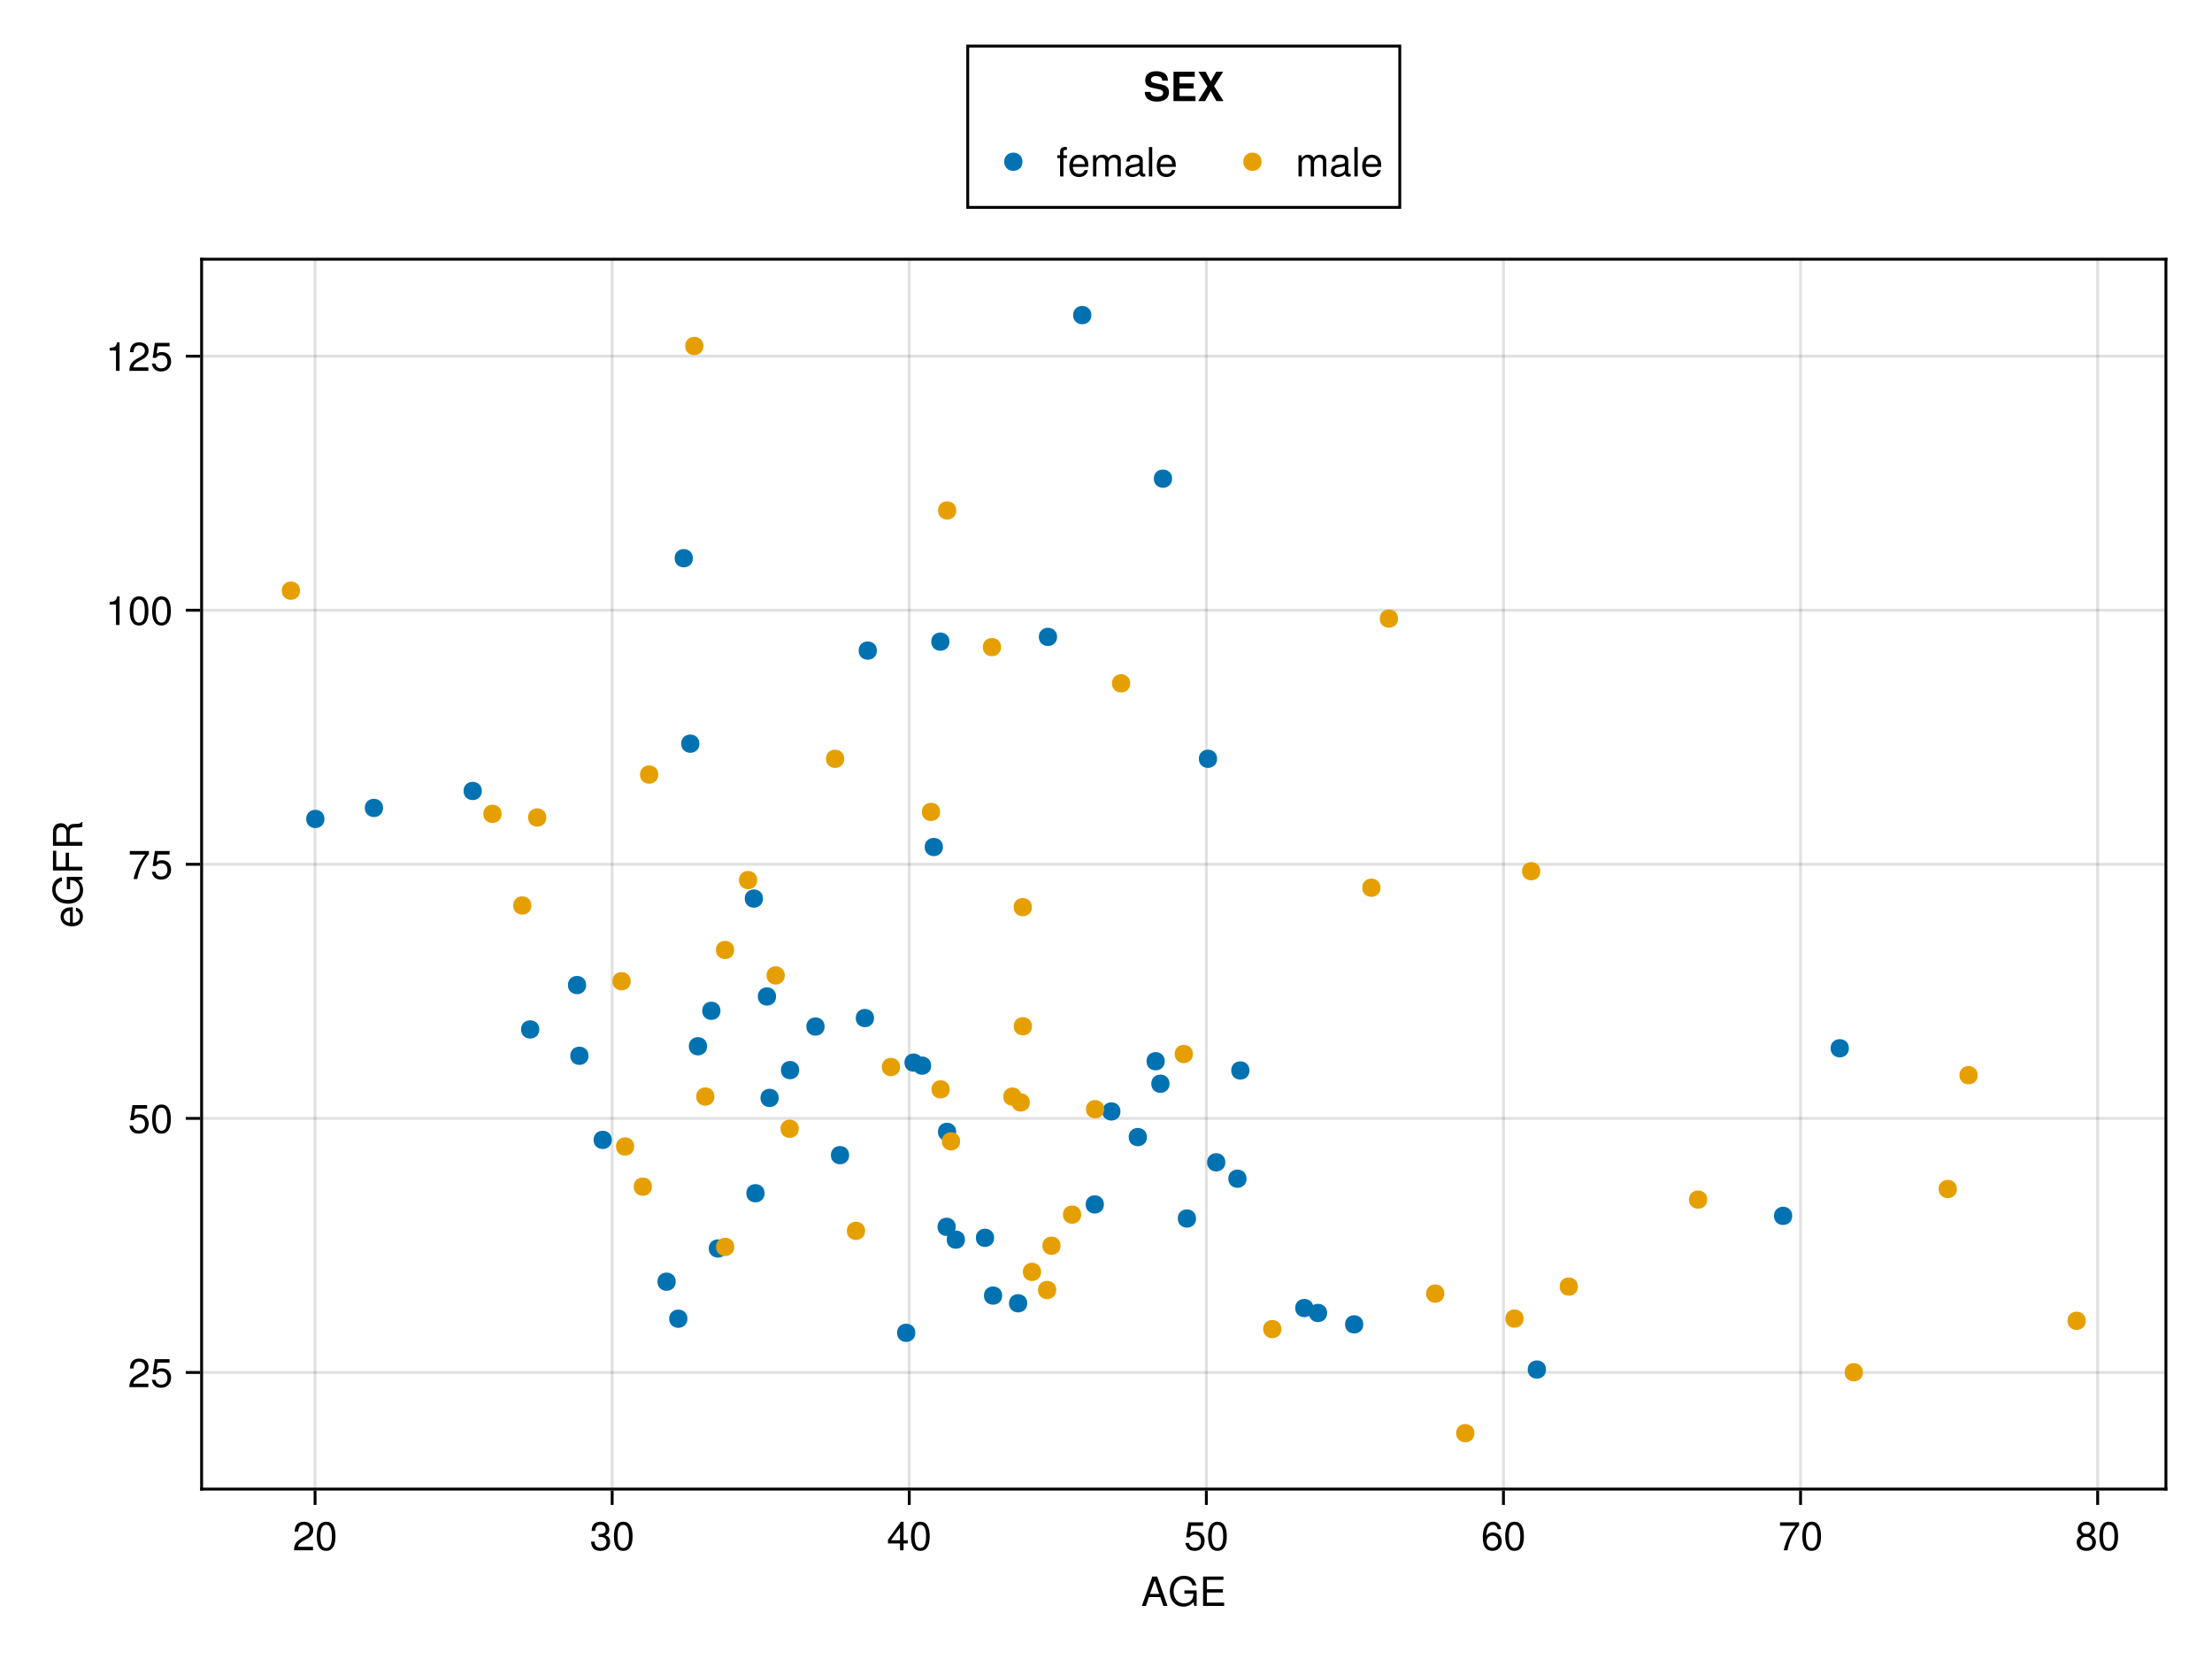 <?xml version="1.0" encoding="UTF-8"?>
<svg xmlns="http://www.w3.org/2000/svg" xmlns:xlink="http://www.w3.org/1999/xlink" width="768" height="576" viewBox="0 0 768 576">
<defs>
<g>
<g id="glyph-0-0-39a4f8a4">
<path d="M 9.141 0 C 9.141 0 7.688 0 7.688 0 C 7.688 0 6.641 -3.062 6.641 -3.062 C 6.641 -3.062 2.703 -3.062 2.703 -3.062 C 2.703 -3.062 1.625 0 1.625 0 C 1.625 0 0.234 0 0.234 0 C 0.234 0 3.875 -10.203 3.875 -10.203 C 3.875 -10.203 5.562 -10.203 5.562 -10.203 C 5.562 -10.203 9.141 0 9.141 0 Z M 6.266 -4.156 C 6.266 -4.156 4.703 -8.812 4.703 -8.812 C 4.703 -8.812 3.031 -4.156 3.031 -4.156 C 3.031 -4.156 6.266 -4.156 6.266 -4.156 Z M 6.266 -4.156 "/>
</g>
<g id="glyph-0-1-39a4f8a4">
<path d="M 7.281 -2.375 C 7.281 -2.375 5.812 -2.375 5.812 -2.375 C 5.812 -2.375 5.812 0 5.812 0 C 5.812 0 4.578 0 4.578 0 C 4.578 0 4.578 -2.375 4.578 -2.375 C 4.578 -2.375 0.391 -2.375 0.391 -2.375 C 0.391 -2.375 0.391 -3.688 0.391 -3.688 C 0.391 -3.688 4.906 -9.922 4.906 -9.922 C 4.906 -9.922 5.812 -9.922 5.812 -9.922 C 5.812 -9.922 5.812 -3.484 5.812 -3.484 C 5.812 -3.484 7.281 -3.484 7.281 -3.484 C 7.281 -3.484 7.281 -2.375 7.281 -2.375 Z M 4.578 -3.484 C 4.578 -3.484 4.578 -7.828 4.578 -7.828 C 4.578 -7.828 1.469 -3.484 1.469 -3.484 C 1.469 -3.484 4.578 -3.484 4.578 -3.484 Z M 4.578 -3.484 "/>
</g>
<g id="glyph-0-2-39a4f8a4">
<path d="M 7.094 -4.781 C 7.094 -1.516 5.953 0.203 3.844 0.203 C 1.719 0.203 0.609 -1.516 0.609 -4.859 C 0.609 -8.188 1.703 -9.922 3.844 -9.922 C 6 -9.922 7.094 -8.219 7.094 -4.781 Z M 5.844 -4.891 C 5.844 -7.547 5.188 -8.828 3.844 -8.828 C 2.516 -8.828 1.859 -7.562 1.859 -4.844 C 1.859 -2.125 2.516 -0.812 3.828 -0.812 C 5.188 -0.812 5.844 -2.078 5.844 -4.891 Z M 5.844 -4.891 "/>
</g>
<g id="glyph-0-3-39a4f8a4">
<path d="M 7.188 -3.328 C 7.188 -3.328 1.781 -3.328 1.781 -3.328 C 1.812 -1.656 2.719 -0.875 3.938 -0.875 C 4.875 -0.875 5.531 -1.266 5.859 -2.219 C 5.859 -2.219 7.031 -2.219 7.031 -2.219 C 6.734 -0.734 5.578 0.203 3.891 0.203 C 1.828 0.203 0.562 -1.219 0.562 -3.625 C 0.562 -6.031 1.875 -7.547 3.922 -7.547 C 5.297 -7.547 6.406 -6.812 6.891 -5.609 C 7.094 -5.062 7.188 -4.391 7.188 -3.328 Z M 5.938 -4.375 C 5.938 -5.516 5.047 -6.469 3.906 -6.469 C 2.734 -6.469 1.906 -5.594 1.812 -4.281 C 1.812 -4.281 5.922 -4.281 5.922 -4.281 C 5.938 -4.312 5.938 -4.375 5.938 -4.375 Z M 5.938 -4.375 "/>
</g>
<g id="glyph-0-4-39a4f8a4">
<path d="M 10.641 0 C 10.641 0 9.484 0 9.484 0 C 9.484 0 9.484 -5.047 9.484 -5.047 C 9.484 -5.984 8.984 -6.531 8.141 -6.531 C 7.188 -6.531 6.391 -5.672 6.391 -4.609 C 6.391 -4.609 6.391 0 6.391 0 C 6.391 0 5.234 0 5.234 0 C 5.234 0 5.234 -5.047 5.234 -5.047 C 5.234 -5.984 4.75 -6.531 3.875 -6.531 C 2.922 -6.531 2.156 -5.672 2.156 -4.609 C 2.156 -4.609 2.156 0 2.156 0 C 2.156 0 1 0 1 0 C 1 0 1 -7.344 1 -7.344 C 1 -7.344 2.062 -7.344 2.062 -7.344 C 2.062 -7.344 2.062 -6.297 2.062 -6.297 C 2.688 -7.188 3.328 -7.547 4.312 -7.547 C 5.266 -7.547 5.859 -7.203 6.281 -6.422 C 6.969 -7.25 7.562 -7.547 8.547 -7.547 C 9.906 -7.547 10.641 -6.812 10.641 -5.5 C 10.641 -5.5 10.641 0 10.641 0 Z M 10.641 0 "/>
</g>
<g id="glyph-0-5-39a4f8a4">
<path d="M 7.484 -0.031 C 7.109 0.062 6.938 0.094 6.688 0.094 C 6.125 0.094 5.609 -0.312 5.484 -0.875 C 4.844 -0.188 3.938 0.203 3 0.203 C 1.516 0.203 0.594 -0.578 0.594 -1.906 C 0.594 -2.797 1.016 -3.453 1.875 -3.812 C 2.328 -3.984 2.578 -4.047 4.234 -4.25 C 5.156 -4.375 5.453 -4.578 5.453 -5.062 C 5.453 -5.062 5.453 -5.375 5.453 -5.375 C 5.453 -6.078 4.859 -6.469 3.812 -6.469 C 2.719 -6.469 2.188 -6.062 2.094 -5.172 C 2.094 -5.172 0.906 -5.172 0.906 -5.172 C 0.984 -6.859 2.078 -7.547 3.844 -7.547 C 5.656 -7.547 6.609 -6.844 6.609 -5.547 C 6.609 -5.547 6.609 -1.453 6.609 -1.453 C 6.609 -1.094 6.828 -0.875 7.234 -0.875 C 7.312 -0.875 7.359 -0.875 7.484 -0.906 C 7.484 -0.906 7.484 -0.031 7.484 -0.031 Z M 5.453 -2.531 C 5.453 -2.531 5.453 -3.625 5.453 -3.625 C 5.047 -3.438 4.797 -3.391 3.562 -3.219 C 2.328 -3.031 1.812 -2.703 1.812 -1.938 C 1.812 -1.141 2.344 -0.812 3.25 -0.812 C 4.375 -0.812 5.453 -1.484 5.453 -2.531 Z M 5.453 -2.531 "/>
</g>
<g id="glyph-1-0-39a4f8a4">
<path d="M 9.922 0 C 9.922 0 9.094 0 9.094 0 C 9.094 0 8.781 -1.344 8.781 -1.344 C 7.781 -0.234 6.672 0.25 5.297 0.25 C 2.531 0.25 0.609 -1.859 0.609 -5 C 0.609 -8.047 2.391 -10.453 5.516 -10.453 C 7.859 -10.453 9.422 -9.188 9.781 -7.109 C 9.781 -7.109 8.453 -7.109 8.453 -7.109 C 8.172 -8.422 7.062 -9.312 5.5 -9.312 C 3.344 -9.312 1.922 -7.578 1.922 -5.062 C 1.922 -2.578 3.266 -0.891 5.578 -0.891 C 7.438 -0.891 8.781 -2.141 8.781 -3.969 C 8.781 -3.969 8.781 -4.234 8.781 -4.234 C 8.781 -4.234 5.672 -4.234 5.672 -4.234 C 5.672 -4.234 5.672 -5.391 5.672 -5.391 C 5.672 -5.391 9.922 -5.391 9.922 -5.391 C 9.922 -5.391 9.922 0 9.922 0 Z M 9.922 0 "/>
</g>
<g id="glyph-1-1-39a4f8a4">
<path d="M 7.188 -3.297 C 7.188 -1.188 5.781 0.203 3.781 0.203 C 2.016 0.203 0.891 -0.578 0.484 -2.547 C 0.484 -2.547 1.719 -2.547 1.719 -2.547 C 2.016 -1.422 2.672 -0.875 3.75 -0.875 C 5.094 -0.875 5.922 -1.688 5.922 -3.125 C 5.922 -4.594 5.078 -5.453 3.75 -5.453 C 2.984 -5.453 2.5 -5.203 1.938 -4.516 C 1.938 -4.516 0.797 -4.516 0.797 -4.516 C 0.797 -4.516 1.547 -9.719 1.547 -9.719 C 1.547 -9.719 6.656 -9.719 6.656 -9.719 C 6.656 -9.719 6.656 -8.5 6.656 -8.5 C 6.656 -8.5 2.531 -8.5 2.531 -8.5 C 2.531 -8.5 2.141 -5.938 2.141 -5.938 C 2.719 -6.359 3.281 -6.531 3.969 -6.531 C 5.875 -6.531 7.188 -5.25 7.188 -3.297 Z M 7.188 -3.297 "/>
</g>
<g id="glyph-1-2-39a4f8a4">
<path d="M 7.094 -4.781 C 7.094 -1.516 5.953 0.203 3.844 0.203 C 1.719 0.203 0.609 -1.516 0.609 -4.859 C 0.609 -8.188 1.703 -9.922 3.844 -9.922 C 6 -9.922 7.094 -8.219 7.094 -4.781 Z M 5.844 -4.891 C 5.844 -7.547 5.188 -8.828 3.844 -8.828 C 2.516 -8.828 1.859 -7.562 1.859 -4.844 C 1.859 -2.125 2.516 -0.812 3.828 -0.812 C 5.188 -0.812 5.844 -2.078 5.844 -4.891 Z M 5.844 -4.891 "/>
</g>
<g id="glyph-1-3-39a4f8a4">
<path d="M 2.109 0 C 2.109 0 0.953 0 0.953 0 C 0.953 0 0.953 -10.203 0.953 -10.203 C 0.953 -10.203 2.109 -10.203 2.109 -10.203 C 2.109 -10.203 2.109 0 2.109 0 Z M 2.109 0 "/>
</g>
<g id="glyph-1-4-39a4f8a4">
<path d="M 7.188 -3.328 C 7.188 -3.328 1.781 -3.328 1.781 -3.328 C 1.812 -1.656 2.719 -0.875 3.938 -0.875 C 4.875 -0.875 5.531 -1.266 5.859 -2.219 C 5.859 -2.219 7.031 -2.219 7.031 -2.219 C 6.734 -0.734 5.578 0.203 3.891 0.203 C 1.828 0.203 0.562 -1.219 0.562 -3.625 C 0.562 -6.031 1.875 -7.547 3.922 -7.547 C 5.297 -7.547 6.406 -6.812 6.891 -5.609 C 7.094 -5.062 7.188 -4.391 7.188 -3.328 Z M 5.938 -4.375 C 5.938 -5.516 5.047 -6.469 3.906 -6.469 C 2.734 -6.469 1.906 -5.594 1.812 -4.281 C 1.812 -4.281 5.922 -4.281 5.922 -4.281 C 5.938 -4.312 5.938 -4.375 5.938 -4.375 Z M 5.938 -4.375 "/>
</g>
<g id="glyph-2-0-39a4f8a4">
<path d="M 8.578 0 C 8.578 0 1.266 0 1.266 0 C 1.266 0 1.266 -10.203 1.266 -10.203 C 1.266 -10.203 8.328 -10.203 8.328 -10.203 C 8.328 -10.203 8.328 -9.062 8.328 -9.062 C 8.328 -9.062 2.562 -9.062 2.562 -9.062 C 2.562 -9.062 2.562 -5.797 2.562 -5.797 C 2.562 -5.797 8.125 -5.797 8.125 -5.797 C 8.125 -5.797 8.125 -4.641 8.125 -4.641 C 8.125 -4.641 2.562 -4.641 2.562 -4.641 C 2.562 -4.641 2.562 -1.141 2.562 -1.141 C 2.562 -1.141 8.578 -1.141 8.578 -1.141 C 8.578 -1.141 8.578 0 8.578 0 Z M 8.578 0 "/>
</g>
<g id="glyph-2-1-39a4f8a4">
<path d="M 3.609 -6.391 C 3.609 -6.391 2.391 -6.391 2.391 -6.391 C 2.391 -6.391 2.391 0 2.391 0 C 2.391 0 1.234 0 1.234 0 C 1.234 0 1.234 -6.391 1.234 -6.391 C 1.234 -6.391 0.25 -6.391 0.25 -6.391 C 0.25 -6.391 0.25 -7.344 0.25 -7.344 C 0.25 -7.344 1.234 -7.344 1.234 -7.344 C 1.234 -7.344 1.234 -8.578 1.234 -8.578 C 1.234 -9.625 1.875 -10.25 2.953 -10.25 C 3.188 -10.25 3.344 -10.234 3.609 -10.172 C 3.609 -10.172 3.609 -9.219 3.609 -9.219 C 3.344 -9.219 3.297 -9.219 3.203 -9.219 C 2.672 -9.219 2.391 -8.969 2.391 -8.484 C 2.391 -8.484 2.391 -7.344 2.391 -7.344 C 2.391 -7.344 3.609 -7.344 3.609 -7.344 C 3.609 -7.344 3.609 -6.391 3.609 -6.391 Z M 3.609 -6.391 "/>
</g>
<g id="glyph-2-2-39a4f8a4">
<path d="M 10.641 0 C 10.641 0 9.484 0 9.484 0 C 9.484 0 9.484 -5.047 9.484 -5.047 C 9.484 -5.984 8.984 -6.531 8.141 -6.531 C 7.188 -6.531 6.391 -5.672 6.391 -4.609 C 6.391 -4.609 6.391 0 6.391 0 C 6.391 0 5.234 0 5.234 0 C 5.234 0 5.234 -5.047 5.234 -5.047 C 5.234 -5.984 4.75 -6.531 3.875 -6.531 C 2.922 -6.531 2.156 -5.672 2.156 -4.609 C 2.156 -4.609 2.156 0 2.156 0 C 2.156 0 1 0 1 0 C 1 0 1 -7.344 1 -7.344 C 1 -7.344 2.062 -7.344 2.062 -7.344 C 2.062 -7.344 2.062 -6.297 2.062 -6.297 C 2.688 -7.188 3.328 -7.547 4.312 -7.547 C 5.266 -7.547 5.859 -7.203 6.281 -6.422 C 6.969 -7.25 7.562 -7.547 8.547 -7.547 C 9.906 -7.547 10.641 -6.812 10.641 -5.5 C 10.641 -5.5 10.641 0 10.641 0 Z M 10.641 0 "/>
</g>
<g id="glyph-2-3-39a4f8a4">
<path d="M 7.484 -0.031 C 7.109 0.062 6.938 0.094 6.688 0.094 C 6.125 0.094 5.609 -0.312 5.484 -0.875 C 4.844 -0.188 3.938 0.203 3 0.203 C 1.516 0.203 0.594 -0.578 0.594 -1.906 C 0.594 -2.797 1.016 -3.453 1.875 -3.812 C 2.328 -3.984 2.578 -4.047 4.234 -4.25 C 5.156 -4.375 5.453 -4.578 5.453 -5.062 C 5.453 -5.062 5.453 -5.375 5.453 -5.375 C 5.453 -6.078 4.859 -6.469 3.812 -6.469 C 2.719 -6.469 2.188 -6.062 2.094 -5.172 C 2.094 -5.172 0.906 -5.172 0.906 -5.172 C 0.984 -6.859 2.078 -7.547 3.844 -7.547 C 5.656 -7.547 6.609 -6.844 6.609 -5.547 C 6.609 -5.547 6.609 -1.453 6.609 -1.453 C 6.609 -1.094 6.828 -0.875 7.234 -0.875 C 7.312 -0.875 7.359 -0.875 7.484 -0.906 C 7.484 -0.906 7.484 -0.031 7.484 -0.031 Z M 5.453 -2.531 C 5.453 -2.531 5.453 -3.625 5.453 -3.625 C 5.047 -3.438 4.797 -3.391 3.562 -3.219 C 2.328 -3.031 1.812 -2.703 1.812 -1.938 C 1.812 -1.141 2.344 -0.812 3.25 -0.812 C 4.375 -0.812 5.453 -1.484 5.453 -2.531 Z M 5.453 -2.531 "/>
</g>
<g id="glyph-2-4-39a4f8a4">
<path d="M 2.109 0 C 2.109 0 0.953 0 0.953 0 C 0.953 0 0.953 -10.203 0.953 -10.203 C 0.953 -10.203 2.109 -10.203 2.109 -10.203 C 2.109 -10.203 2.109 0 2.109 0 Z M 2.109 0 "/>
</g>
<g id="glyph-3-0-39a4f8a4">
<path d="M 7.156 -7.016 C 7.156 -5.797 6.438 -4.766 5.047 -4.016 C 5.047 -4.016 3.656 -3.266 3.656 -3.266 C 2.438 -2.547 1.984 -2.031 1.859 -1.219 C 1.859 -1.219 7.078 -1.219 7.078 -1.219 C 7.078 -1.219 7.078 0 7.078 0 C 7.078 0 0.469 0 0.469 0 C 0.594 -2.188 1.188 -3.125 3.266 -4.297 C 3.266 -4.297 4.547 -5.031 4.547 -5.031 C 5.438 -5.531 5.891 -6.203 5.891 -6.984 C 5.891 -8.047 5.047 -8.844 3.938 -8.844 C 2.719 -8.844 2.031 -8.141 1.938 -6.484 C 1.938 -6.484 0.703 -6.484 0.703 -6.484 C 0.766 -8.891 1.953 -9.922 3.969 -9.922 C 5.859 -9.922 7.156 -8.688 7.156 -7.016 Z M 7.156 -7.016 "/>
</g>
<g id="glyph-3-1-39a4f8a4">
<path d="M 7.094 -4.781 C 7.094 -1.516 5.953 0.203 3.844 0.203 C 1.719 0.203 0.609 -1.516 0.609 -4.859 C 0.609 -8.188 1.703 -9.922 3.844 -9.922 C 6 -9.922 7.094 -8.219 7.094 -4.781 Z M 5.844 -4.891 C 5.844 -7.547 5.188 -8.828 3.844 -8.828 C 2.516 -8.828 1.859 -7.562 1.859 -4.844 C 1.859 -2.125 2.516 -0.812 3.828 -0.812 C 5.188 -0.812 5.844 -2.078 5.844 -4.891 Z M 5.844 -4.891 "/>
</g>
<g id="glyph-3-2-39a4f8a4">
<path d="M 7.078 -2.891 C 7.078 -1.016 5.766 0.203 3.719 0.203 C 1.688 0.203 0.609 -0.781 0.453 -3 C 0.453 -3 1.688 -3 1.688 -3 C 1.766 -1.547 2.422 -0.875 3.766 -0.875 C 5.047 -0.875 5.828 -1.625 5.828 -2.875 C 5.828 -3.969 5.125 -4.625 3.766 -4.625 C 3.766 -4.625 3.094 -4.625 3.094 -4.625 C 3.094 -4.625 3.094 -5.656 3.094 -5.656 C 5.062 -5.656 5.531 -6.094 5.531 -7.156 C 5.531 -8.203 4.875 -8.844 3.781 -8.844 C 2.516 -8.844 1.922 -8.188 1.891 -6.719 C 1.891 -6.719 0.656 -6.719 0.656 -6.719 C 0.703 -8.828 1.766 -9.922 3.766 -9.922 C 5.656 -9.922 6.797 -8.906 6.797 -7.203 C 6.797 -6.203 6.328 -5.562 5.406 -5.188 C 6.594 -4.781 7.078 -4.094 7.078 -2.891 Z M 7.078 -2.891 "/>
</g>
<g id="glyph-4-0-39a4f8a4">
<path d="M 7.188 -3.078 C 7.188 -1.141 5.828 0.203 3.938 0.203 C 1.672 0.203 0.609 -1.422 0.609 -4.516 C 0.609 -7.984 1.844 -9.922 4.156 -9.922 C 5.672 -9.922 6.734 -8.953 6.969 -7.344 C 6.969 -7.344 5.734 -7.344 5.734 -7.344 C 5.547 -8.281 4.938 -8.828 4.078 -8.828 C 2.656 -8.828 1.875 -7.484 1.859 -5.062 C 2.391 -5.797 3.156 -6.172 4.141 -6.172 C 5.922 -6.172 7.188 -4.922 7.188 -3.078 Z M 5.922 -2.984 C 5.922 -4.312 5.188 -5.078 3.984 -5.078 C 2.766 -5.078 1.938 -4.281 1.938 -3.047 C 1.938 -1.781 2.797 -0.875 3.953 -0.875 C 5.078 -0.875 5.922 -1.734 5.922 -2.984 Z M 5.922 -2.984 "/>
</g>
<g id="glyph-5-0-39a4f8a4">
<path d="M 7.281 -8.688 C 5.188 -6.203 3.797 -3.203 3.25 0 C 3.25 0 1.938 0 1.938 0 C 2.625 -3.109 4.031 -6 6 -8.5 C 6 -8.5 0.641 -8.5 0.641 -8.5 C 0.641 -8.5 0.641 -9.719 0.641 -9.719 C 0.641 -9.719 7.281 -9.719 7.281 -9.719 C 7.281 -9.719 7.281 -8.688 7.281 -8.688 Z M 7.281 -8.688 "/>
</g>
<g id="glyph-5-1-39a4f8a4">
<path d="M 7.188 -2.797 C 7.188 -1 5.812 0.203 3.844 0.203 C 1.891 0.203 0.516 -1 0.516 -2.812 C 0.516 -3.906 1.078 -4.672 2.219 -5.219 C 1.203 -5.859 0.875 -6.359 0.875 -7.281 C 0.875 -8.828 2.094 -9.922 3.844 -9.922 C 5.609 -9.922 6.828 -8.828 6.828 -7.281 C 6.828 -6.344 6.5 -5.844 5.469 -5.219 C 6.625 -4.672 7.188 -3.906 7.188 -2.797 Z M 5.578 -7.25 C 5.578 -8.219 4.906 -8.828 3.844 -8.828 C 2.812 -8.828 2.125 -8.219 2.125 -7.266 C 2.125 -6.328 2.812 -5.719 3.844 -5.719 C 4.891 -5.719 5.578 -6.328 5.578 -7.25 Z M 5.922 -2.781 C 5.922 -3.953 5.078 -4.672 3.844 -4.672 C 2.625 -4.672 1.781 -3.953 1.781 -2.781 C 1.781 -1.625 2.625 -0.875 3.828 -0.875 C 5.078 -0.875 5.922 -1.609 5.922 -2.781 Z M 5.922 -2.781 "/>
</g>
<g id="glyph-6-0-39a4f8a4">
<path d="M -3.328 -7.188 C -3.328 -7.188 -3.328 -1.781 -3.328 -1.781 C -1.656 -1.812 -0.875 -2.719 -0.875 -3.938 C -0.875 -4.875 -1.266 -5.531 -2.219 -5.859 C -2.219 -5.859 -2.219 -7.031 -2.219 -7.031 C -0.734 -6.734 0.203 -5.578 0.203 -3.891 C 0.203 -1.828 -1.219 -0.562 -3.625 -0.562 C -6.031 -0.562 -7.547 -1.875 -7.547 -3.922 C -7.547 -5.297 -6.812 -6.406 -5.609 -6.891 C -5.062 -7.094 -4.391 -7.188 -3.328 -7.188 Z M -4.375 -5.938 C -5.516 -5.938 -6.469 -5.047 -6.469 -3.906 C -6.469 -2.734 -5.594 -1.906 -4.281 -1.812 C -4.281 -1.812 -4.281 -5.922 -4.281 -5.922 C -4.312 -5.938 -4.375 -5.938 -4.375 -5.938 Z M -4.375 -5.938 "/>
</g>
<g id="glyph-6-1-39a4f8a4">
<path d="M 0 -9.5 C 0 -9.5 0 -7.922 0 -7.922 C -0.422 -7.734 -1.031 -7.609 -1.672 -7.625 C -1.672 -7.625 -2.578 -7.641 -2.578 -7.641 C -3.844 -7.656 -4.391 -7.109 -4.391 -5.969 C -4.391 -5.969 -4.391 -2.609 -4.391 -2.609 C -4.391 -2.609 0 -2.609 0 -2.609 C 0 -2.609 0 -1.297 0 -1.297 C 0 -1.297 -10.203 -1.297 -10.203 -1.297 C -10.203 -1.297 -10.203 -6 -10.203 -6 C -10.203 -8.016 -9.234 -9.109 -7.469 -9.109 C -6.312 -9.109 -5.594 -8.656 -5.047 -7.5 C -4.562 -8.609 -4.062 -8.859 -2.375 -8.891 C -1.016 -8.906 -0.656 -9.016 -0.328 -9.5 C -0.328 -9.5 0 -9.5 0 -9.5 Z M -7.297 -7.75 C -8.438 -7.75 -9.062 -7.203 -9.062 -5.75 C -9.062 -5.75 -9.062 -2.609 -9.062 -2.609 C -9.062 -2.609 -5.547 -2.609 -5.547 -2.609 C -5.547 -2.609 -5.547 -5.75 -5.547 -5.75 C -5.547 -7.141 -6.094 -7.75 -7.297 -7.75 Z M -7.297 -7.75 "/>
</g>
<g id="glyph-7-0-39a4f8a4">
<path d="M 0 -9.922 C 0 -9.922 0 -9.094 0 -9.094 C 0 -9.094 -1.344 -8.781 -1.344 -8.781 C -0.234 -7.781 0.25 -6.672 0.25 -5.297 C 0.25 -2.531 -1.859 -0.609 -5 -0.609 C -8.047 -0.609 -10.453 -2.391 -10.453 -5.516 C -10.453 -7.859 -9.188 -9.422 -7.109 -9.781 C -7.109 -9.781 -7.109 -8.453 -7.109 -8.453 C -8.422 -8.172 -9.312 -7.062 -9.312 -5.5 C -9.312 -3.344 -7.578 -1.922 -5.062 -1.922 C -2.578 -1.922 -0.891 -3.266 -0.891 -5.578 C -0.891 -7.438 -2.141 -8.781 -3.969 -8.781 C -3.969 -8.781 -4.234 -8.781 -4.234 -8.781 C -4.234 -8.781 -4.234 -5.672 -4.234 -5.672 C -4.234 -5.672 -5.391 -5.672 -5.391 -5.672 C -5.391 -5.672 -5.391 -9.922 -5.391 -9.922 C -5.391 -9.922 0 -9.922 0 -9.922 Z M 0 -9.922 "/>
</g>
<g id="glyph-8-0-39a4f8a4">
<path d="M -9.062 -8.109 C -9.062 -8.109 -9.062 -2.562 -9.062 -2.562 C -9.062 -2.562 -5.797 -2.562 -5.797 -2.562 C -5.797 -2.562 -5.797 -7.438 -5.797 -7.438 C -5.797 -7.438 -4.641 -7.438 -4.641 -7.438 C -4.641 -7.438 -4.641 -2.562 -4.641 -2.562 C -4.641 -2.562 0 -2.562 0 -2.562 C 0 -2.562 0 -1.266 0 -1.266 C 0 -1.266 -10.203 -1.266 -10.203 -1.266 C -10.203 -1.266 -10.203 -8.109 -10.203 -8.109 C -10.203 -8.109 -9.062 -8.109 -9.062 -8.109 Z M -9.062 -8.109 "/>
</g>
<g id="glyph-9-0-39a4f8a4">
<path d="M 7.156 -7.016 C 7.156 -5.797 6.438 -4.766 5.047 -4.016 C 5.047 -4.016 3.656 -3.266 3.656 -3.266 C 2.438 -2.547 1.984 -2.031 1.859 -1.219 C 1.859 -1.219 7.078 -1.219 7.078 -1.219 C 7.078 -1.219 7.078 0 7.078 0 C 7.078 0 0.469 0 0.469 0 C 0.594 -2.188 1.188 -3.125 3.266 -4.297 C 3.266 -4.297 4.547 -5.031 4.547 -5.031 C 5.438 -5.531 5.891 -6.203 5.891 -6.984 C 5.891 -8.047 5.047 -8.844 3.938 -8.844 C 2.719 -8.844 2.031 -8.141 1.938 -6.484 C 1.938 -6.484 0.703 -6.484 0.703 -6.484 C 0.766 -8.891 1.953 -9.922 3.969 -9.922 C 5.859 -9.922 7.156 -8.688 7.156 -7.016 Z M 7.156 -7.016 "/>
</g>
<g id="glyph-9-1-39a4f8a4">
<path d="M 7.188 -3.297 C 7.188 -1.188 5.781 0.203 3.781 0.203 C 2.016 0.203 0.891 -0.578 0.484 -2.547 C 0.484 -2.547 1.719 -2.547 1.719 -2.547 C 2.016 -1.422 2.672 -0.875 3.75 -0.875 C 5.094 -0.875 5.922 -1.688 5.922 -3.125 C 5.922 -4.594 5.078 -5.453 3.75 -5.453 C 2.984 -5.453 2.5 -5.203 1.938 -4.516 C 1.938 -4.516 0.797 -4.516 0.797 -4.516 C 0.797 -4.516 1.547 -9.719 1.547 -9.719 C 1.547 -9.719 6.656 -9.719 6.656 -9.719 C 6.656 -9.719 6.656 -8.5 6.656 -8.5 C 6.656 -8.5 2.531 -8.5 2.531 -8.5 C 2.531 -8.5 2.141 -5.938 2.141 -5.938 C 2.719 -6.359 3.281 -6.531 3.969 -6.531 C 5.875 -6.531 7.188 -5.25 7.188 -3.297 Z M 7.188 -3.297 "/>
</g>
<g id="glyph-10-0-39a4f8a4">
<path d="M 7.188 -3.297 C 7.188 -1.188 5.781 0.203 3.781 0.203 C 2.016 0.203 0.891 -0.578 0.484 -2.547 C 0.484 -2.547 1.719 -2.547 1.719 -2.547 C 2.016 -1.422 2.672 -0.875 3.75 -0.875 C 5.094 -0.875 5.922 -1.688 5.922 -3.125 C 5.922 -4.594 5.078 -5.453 3.75 -5.453 C 2.984 -5.453 2.5 -5.203 1.938 -4.516 C 1.938 -4.516 0.797 -4.516 0.797 -4.516 C 0.797 -4.516 1.547 -9.719 1.547 -9.719 C 1.547 -9.719 6.656 -9.719 6.656 -9.719 C 6.656 -9.719 6.656 -8.5 6.656 -8.5 C 6.656 -8.5 2.531 -8.5 2.531 -8.5 C 2.531 -8.5 2.141 -5.938 2.141 -5.938 C 2.719 -6.359 3.281 -6.531 3.969 -6.531 C 5.875 -6.531 7.188 -5.25 7.188 -3.297 Z M 7.188 -3.297 "/>
</g>
<g id="glyph-10-1-39a4f8a4">
<path d="M 7.094 -4.781 C 7.094 -1.516 5.953 0.203 3.844 0.203 C 1.719 0.203 0.609 -1.516 0.609 -4.859 C 0.609 -8.188 1.703 -9.922 3.844 -9.922 C 6 -9.922 7.094 -8.219 7.094 -4.781 Z M 5.844 -4.891 C 5.844 -7.547 5.188 -8.828 3.844 -8.828 C 2.516 -8.828 1.859 -7.562 1.859 -4.844 C 1.859 -2.125 2.516 -0.812 3.828 -0.812 C 5.188 -0.812 5.844 -2.078 5.844 -4.891 Z M 5.844 -4.891 "/>
</g>
<g id="glyph-10-2-39a4f8a4">
<path d="M 7.281 -8.688 C 5.188 -6.203 3.797 -3.203 3.25 0 C 3.25 0 1.938 0 1.938 0 C 2.625 -3.109 4.031 -6 6 -8.5 C 6 -8.5 0.641 -8.5 0.641 -8.5 C 0.641 -8.5 0.641 -9.719 0.641 -9.719 C 0.641 -9.719 7.281 -9.719 7.281 -9.719 C 7.281 -9.719 7.281 -8.688 7.281 -8.688 Z M 7.281 -8.688 "/>
</g>
<g id="glyph-10-3-39a4f8a4">
<path d="M 4.859 0 C 4.859 0 3.625 0 3.625 0 C 3.625 0 3.625 -7.062 3.625 -7.062 C 3.625 -7.062 1.422 -7.062 1.422 -7.062 C 1.422 -7.062 1.422 -7.953 1.422 -7.953 C 3.328 -8.188 3.609 -8.406 4.047 -9.922 C 4.047 -9.922 4.859 -9.922 4.859 -9.922 C 4.859 -9.922 4.859 0 4.859 0 Z M 4.859 0 "/>
</g>
<g id="glyph-11-0-39a4f8a4">
<path d="M 4.859 0 C 4.859 0 3.625 0 3.625 0 C 3.625 0 3.625 -7.062 3.625 -7.062 C 3.625 -7.062 1.422 -7.062 1.422 -7.062 C 1.422 -7.062 1.422 -7.953 1.422 -7.953 C 3.328 -8.188 3.609 -8.406 4.047 -9.922 C 4.047 -9.922 4.859 -9.922 4.859 -9.922 C 4.859 -9.922 4.859 0 4.859 0 Z M 4.859 0 "/>
</g>
<g id="glyph-11-1-39a4f8a4">
<path d="M 7.156 -7.016 C 7.156 -5.797 6.438 -4.766 5.047 -4.016 C 5.047 -4.016 3.656 -3.266 3.656 -3.266 C 2.438 -2.547 1.984 -2.031 1.859 -1.219 C 1.859 -1.219 7.078 -1.219 7.078 -1.219 C 7.078 -1.219 7.078 0 7.078 0 C 7.078 0 0.469 0 0.469 0 C 0.594 -2.188 1.188 -3.125 3.266 -4.297 C 3.266 -4.297 4.547 -5.031 4.547 -5.031 C 5.438 -5.531 5.891 -6.203 5.891 -6.984 C 5.891 -8.047 5.047 -8.844 3.938 -8.844 C 2.719 -8.844 2.031 -8.141 1.938 -6.484 C 1.938 -6.484 0.703 -6.484 0.703 -6.484 C 0.766 -8.891 1.953 -9.922 3.969 -9.922 C 5.859 -9.922 7.156 -8.688 7.156 -7.016 Z M 7.156 -7.016 "/>
</g>
<g id="glyph-11-2-39a4f8a4">
<path d="M 7.188 -3.297 C 7.188 -1.188 5.781 0.203 3.781 0.203 C 2.016 0.203 0.891 -0.578 0.484 -2.547 C 0.484 -2.547 1.719 -2.547 1.719 -2.547 C 2.016 -1.422 2.672 -0.875 3.75 -0.875 C 5.094 -0.875 5.922 -1.688 5.922 -3.125 C 5.922 -4.594 5.078 -5.453 3.75 -5.453 C 2.984 -5.453 2.5 -5.203 1.938 -4.516 C 1.938 -4.516 0.797 -4.516 0.797 -4.516 C 0.797 -4.516 1.547 -9.719 1.547 -9.719 C 1.547 -9.719 6.656 -9.719 6.656 -9.719 C 6.656 -9.719 6.656 -8.5 6.656 -8.5 C 6.656 -8.5 2.531 -8.5 2.531 -8.5 C 2.531 -8.5 2.141 -5.938 2.141 -5.938 C 2.719 -6.359 3.281 -6.531 3.969 -6.531 C 5.875 -6.531 7.188 -5.25 7.188 -3.297 Z M 7.188 -3.297 "/>
</g>
<g id="glyph-12-0-39a4f8a4">
<path d="M 8.859 -3.062 C 8.859 -1 7.312 0.172 4.672 0.172 C 2.078 0.172 0.453 -1.016 0.453 -3.203 C 0.453 -3.203 2.484 -3.203 2.484 -3.203 C 2.484 -2.109 3.359 -1.516 4.781 -1.516 C 6.062 -1.516 6.844 -1.953 6.844 -2.812 C 6.844 -3.641 6.328 -3.938 4.922 -4.219 C 4.922 -4.219 3.5 -4.5 3.5 -4.5 C 1.422 -4.906 0.625 -5.641 0.625 -7.234 C 0.625 -9.219 2.047 -10.375 4.5 -10.375 C 6.984 -10.375 8.5 -9.25 8.5 -7.094 C 8.5 -7.094 6.531 -7.094 6.531 -7.094 C 6.531 -8.141 5.719 -8.688 4.391 -8.688 C 3.312 -8.688 2.625 -8.203 2.625 -7.438 C 2.625 -6.688 3.062 -6.391 4.562 -6.109 C 4.562 -6.109 6.156 -5.797 6.156 -5.797 C 8.047 -5.438 8.859 -4.672 8.859 -3.062 Z M 8.859 -3.062 "/>
</g>
<g id="glyph-12-1-39a4f8a4">
<path d="M 8.734 0 C 8.734 0 1.109 0 1.109 0 C 1.109 0 1.109 -10.203 1.109 -10.203 C 1.109 -10.203 8.484 -10.203 8.484 -10.203 C 8.484 -10.203 8.484 -8.453 8.484 -8.453 C 8.484 -8.453 3.203 -8.453 3.203 -8.453 C 3.203 -8.453 3.203 -6.141 3.203 -6.141 C 3.203 -6.141 8.094 -6.141 8.094 -6.141 C 8.094 -6.141 8.094 -4.391 8.094 -4.391 C 8.094 -4.391 3.203 -4.391 3.203 -4.391 C 3.203 -4.391 3.203 -1.75 3.203 -1.75 C 3.203 -1.75 8.734 -1.75 8.734 -1.75 C 8.734 -1.75 8.734 0 8.734 0 Z M 8.734 0 "/>
</g>
<g id="glyph-12-2-39a4f8a4">
<path d="M 9.141 0 C 9.141 0 6.656 0 6.656 0 C 6.656 0 4.688 -3.547 4.688 -3.547 C 4.688 -3.547 2.75 0 2.75 0 C 2.75 0 0.312 0 0.312 0 C 0.312 0 3.531 -5.141 3.531 -5.141 C 3.531 -5.141 0.422 -10.203 0.422 -10.203 C 0.422 -10.203 2.906 -10.203 2.906 -10.203 C 2.906 -10.203 4.703 -6.844 4.703 -6.844 C 4.703 -6.844 6.578 -10.203 6.578 -10.203 C 6.578 -10.203 9.016 -10.203 9.016 -10.203 C 9.016 -10.203 5.859 -5.203 5.859 -5.203 C 5.859 -5.203 9.141 0 9.141 0 Z M 9.141 0 "/>
</g>
</g>
</defs>
<rect x="-76.8" y="-57.6" width="921.6" height="691.2" fill="rgb(100%, 100%, 100%)" fill-opacity="1"/>
<path fill-rule="nonzero" fill="rgb(100%, 100%, 100%)" fill-opacity="1" d="M 70 517 L 752 517 L 752 90 L 70 90 Z M 70 517 "/>
<path fill="none" stroke-width="1" stroke-linecap="butt" stroke-linejoin="miter" stroke="rgb(0%, 0%, 0%)" stroke-opacity="0.12" stroke-miterlimit="1.155" d="M 109.387 517 L 109.387 90 "/>
<path fill="none" stroke-width="1" stroke-linecap="butt" stroke-linejoin="miter" stroke="rgb(0%, 0%, 0%)" stroke-opacity="0.12" stroke-miterlimit="1.155" d="M 212.539 517 L 212.539 90 "/>
<path fill="none" stroke-width="1" stroke-linecap="butt" stroke-linejoin="miter" stroke="rgb(0%, 0%, 0%)" stroke-opacity="0.12" stroke-miterlimit="1.155" d="M 315.691 517 L 315.691 90 "/>
<path fill="none" stroke-width="1" stroke-linecap="butt" stroke-linejoin="miter" stroke="rgb(0%, 0%, 0%)" stroke-opacity="0.12" stroke-miterlimit="1.155" d="M 418.844 517 L 418.844 90 "/>
<path fill="none" stroke-width="1" stroke-linecap="butt" stroke-linejoin="miter" stroke="rgb(0%, 0%, 0%)" stroke-opacity="0.12" stroke-miterlimit="1.155" d="M 521.996 517 L 521.996 90 "/>
<path fill="none" stroke-width="1" stroke-linecap="butt" stroke-linejoin="miter" stroke="rgb(0%, 0%, 0%)" stroke-opacity="0.12" stroke-miterlimit="1.155" d="M 625.148 517 L 625.148 90 "/>
<path fill="none" stroke-width="1" stroke-linecap="butt" stroke-linejoin="miter" stroke="rgb(0%, 0%, 0%)" stroke-opacity="0.12" stroke-miterlimit="1.155" d="M 728.305 517 L 728.305 90 "/>
<path fill="none" stroke-width="1" stroke-linecap="butt" stroke-linejoin="miter" stroke="rgb(0%, 0%, 0%)" stroke-opacity="0.12" stroke-miterlimit="1.155" d="M 70 476.512 L 752 476.512 "/>
<path fill="none" stroke-width="1" stroke-linecap="butt" stroke-linejoin="miter" stroke="rgb(0%, 0%, 0%)" stroke-opacity="0.12" stroke-miterlimit="1.155" d="M 70 388.301 L 752 388.301 "/>
<path fill="none" stroke-width="1" stroke-linecap="butt" stroke-linejoin="miter" stroke="rgb(0%, 0%, 0%)" stroke-opacity="0.12" stroke-miterlimit="1.155" d="M 70 300.09 L 752 300.09 "/>
<path fill="none" stroke-width="1" stroke-linecap="butt" stroke-linejoin="miter" stroke="rgb(0%, 0%, 0%)" stroke-opacity="0.12" stroke-miterlimit="1.155" d="M 70 211.875 L 752 211.875 "/>
<path fill="none" stroke-width="1" stroke-linecap="butt" stroke-linejoin="miter" stroke="rgb(0%, 0%, 0%)" stroke-opacity="0.12" stroke-miterlimit="1.155" d="M 70 123.664 L 752 123.664 "/>
<g fill="rgb(0%, 0%, 0%)" fill-opacity="1">
<use xlink:href="#glyph-0-0-39a4f8a4" x="396.216" y="557.568"/>
</g>
<g fill="rgb(0%, 0%, 0%)" fill-opacity="1">
<use xlink:href="#glyph-1-0-39a4f8a4" x="405.554" y="557.568"/>
</g>
<g fill="rgb(0%, 0%, 0%)" fill-opacity="1">
<use xlink:href="#glyph-2-0-39a4f8a4" x="416.446" y="557.568"/>
</g>
<g fill="rgb(0%, 0%, 0%)" fill-opacity="1">
<use xlink:href="#glyph-3-0-39a4f8a4" x="101.602" y="538.258"/>
</g>
<g fill="rgb(0%, 0%, 0%)" fill-opacity="1">
<use xlink:href="#glyph-3-1-39a4f8a4" x="109.386" y="538.258"/>
</g>
<g fill="rgb(0%, 0%, 0%)" fill-opacity="1">
<use xlink:href="#glyph-3-2-39a4f8a4" x="204.755" y="538.258"/>
</g>
<g fill="rgb(0%, 0%, 0%)" fill-opacity="1">
<use xlink:href="#glyph-3-1-39a4f8a4" x="212.539" y="538.258"/>
</g>
<g fill="rgb(0%, 0%, 0%)" fill-opacity="1">
<use xlink:href="#glyph-0-1-39a4f8a4" x="307.908" y="538.258"/>
</g>
<g fill="rgb(0%, 0%, 0%)" fill-opacity="1">
<use xlink:href="#glyph-0-2-39a4f8a4" x="315.692" y="538.258"/>
</g>
<g fill="rgb(0%, 0%, 0%)" fill-opacity="1">
<use xlink:href="#glyph-1-1-39a4f8a4" x="411.061" y="538.258"/>
</g>
<g fill="rgb(0%, 0%, 0%)" fill-opacity="1">
<use xlink:href="#glyph-1-2-39a4f8a4" x="418.845" y="538.258"/>
</g>
<g fill="rgb(0%, 0%, 0%)" fill-opacity="1">
<use xlink:href="#glyph-4-0-39a4f8a4" x="514.214" y="538.258"/>
</g>
<g fill="rgb(0%, 0%, 0%)" fill-opacity="1">
<use xlink:href="#glyph-0-2-39a4f8a4" x="521.998" y="538.258"/>
</g>
<g fill="rgb(0%, 0%, 0%)" fill-opacity="1">
<use xlink:href="#glyph-5-0-39a4f8a4" x="617.366" y="538.258"/>
</g>
<g fill="rgb(0%, 0%, 0%)" fill-opacity="1">
<use xlink:href="#glyph-0-2-39a4f8a4" x="625.15" y="538.258"/>
</g>
<g fill="rgb(0%, 0%, 0%)" fill-opacity="1">
<use xlink:href="#glyph-5-1-39a4f8a4" x="720.519" y="538.258"/>
</g>
<g fill="rgb(0%, 0%, 0%)" fill-opacity="1">
<use xlink:href="#glyph-0-2-39a4f8a4" x="728.303" y="538.258"/>
</g>
<g fill="rgb(0%, 0%, 0%)" fill-opacity="1">
<use xlink:href="#glyph-6-0-39a4f8a4" x="28.596" y="322.169"/>
</g>
<g fill="rgb(0%, 0%, 0%)" fill-opacity="1">
<use xlink:href="#glyph-7-0-39a4f8a4" x="28.596" y="314.385"/>
</g>
<g fill="rgb(0%, 0%, 0%)" fill-opacity="1">
<use xlink:href="#glyph-8-0-39a4f8a4" x="28.596" y="303.493"/>
</g>
<g fill="rgb(0%, 0%, 0%)" fill-opacity="1">
<use xlink:href="#glyph-6-1-39a4f8a4" x="28.596" y="294.939"/>
</g>
<g fill="rgb(0%, 0%, 0%)" fill-opacity="1">
<use xlink:href="#glyph-9-0-39a4f8a4" x="44.432" y="481.615"/>
</g>
<g fill="rgb(0%, 0%, 0%)" fill-opacity="1">
<use xlink:href="#glyph-9-1-39a4f8a4" x="52.216" y="481.615"/>
</g>
<g fill="rgb(0%, 0%, 0%)" fill-opacity="1">
<use xlink:href="#glyph-10-0-39a4f8a4" x="44.432" y="393.403"/>
</g>
<g fill="rgb(0%, 0%, 0%)" fill-opacity="1">
<use xlink:href="#glyph-10-1-39a4f8a4" x="52.216" y="393.403"/>
</g>
<g fill="rgb(0%, 0%, 0%)" fill-opacity="1">
<use xlink:href="#glyph-10-2-39a4f8a4" x="44.432" y="305.191"/>
</g>
<g fill="rgb(0%, 0%, 0%)" fill-opacity="1">
<use xlink:href="#glyph-10-0-39a4f8a4" x="52.216" y="305.191"/>
</g>
<g fill="rgb(0%, 0%, 0%)" fill-opacity="1">
<use xlink:href="#glyph-10-3-39a4f8a4" x="36.648" y="216.979"/>
</g>
<g fill="rgb(0%, 0%, 0%)" fill-opacity="1">
<use xlink:href="#glyph-10-1-39a4f8a4" x="44.432" y="216.979"/>
</g>
<g fill="rgb(0%, 0%, 0%)" fill-opacity="1">
<use xlink:href="#glyph-10-1-39a4f8a4" x="52.216" y="216.979"/>
</g>
<g fill="rgb(0%, 0%, 0%)" fill-opacity="1">
<use xlink:href="#glyph-11-0-39a4f8a4" x="36.648" y="128.767"/>
</g>
<g fill="rgb(0%, 0%, 0%)" fill-opacity="1">
<use xlink:href="#glyph-11-1-39a4f8a4" x="44.432" y="128.767"/>
</g>
<g fill="rgb(0%, 0%, 0%)" fill-opacity="1">
<use xlink:href="#glyph-11-2-39a4f8a4" x="52.216" y="128.767"/>
</g>
<path fill-rule="nonzero" fill="rgb(0%, 44.706%, 69.804%)" fill-opacity="1" d="M 265.461 414.289 C 265.461 410.059 259.117 410.059 259.117 414.289 C 259.117 418.516 265.461 418.516 265.461 414.289 Z M 265.461 414.289 "/>
<path fill-rule="nonzero" fill="rgb(0%, 44.706%, 69.804%)" fill-opacity="1" d="M 252.422 433.473 C 252.422 429.242 246.078 429.242 246.078 433.473 C 246.078 437.703 252.422 437.703 252.422 433.473 Z M 252.422 433.473 "/>
<path fill-rule="nonzero" fill="rgb(0%, 44.706%, 69.804%)" fill-opacity="1" d="M 460.781 455.852 C 460.781 451.621 454.438 451.621 454.438 455.852 C 454.438 460.082 460.781 460.082 460.781 455.852 Z M 460.781 455.852 "/>
<path fill-rule="nonzero" fill="rgb(0%, 44.706%, 69.804%)" fill-opacity="1" d="M 167.293 274.621 C 167.293 270.395 160.945 270.395 160.945 274.621 C 160.945 278.852 167.293 278.852 167.293 274.621 Z M 167.293 274.621 "/>
<path fill-rule="nonzero" fill="rgb(0%, 44.706%, 69.804%)" fill-opacity="1" d="M 317.801 462.754 C 317.801 458.523 311.457 458.523 311.457 462.754 C 311.457 466.984 317.801 466.984 317.801 462.754 Z M 317.801 462.754 "/>
<path fill-rule="nonzero" fill="rgb(0%, 44.706%, 69.804%)" fill-opacity="1" d="M 473.336 459.82 C 473.336 455.59 466.992 455.59 466.992 459.82 C 466.992 464.047 473.336 464.047 473.336 459.82 Z M 473.336 459.82 "/>
<path fill-rule="nonzero" fill="rgb(0%, 44.706%, 69.804%)" fill-opacity="1" d="M 304.453 225.891 C 304.453 221.66 298.109 221.66 298.109 225.891 C 298.109 230.121 304.453 230.121 304.453 225.891 Z M 304.453 225.891 "/>
<path fill-rule="nonzero" fill="rgb(0%, 44.706%, 69.804%)" fill-opacity="1" d="M 406.945 166.184 C 406.945 161.953 400.602 161.953 400.602 166.184 C 400.602 170.414 406.945 170.414 406.945 166.184 Z M 406.945 166.184 "/>
<path fill-rule="nonzero" fill="rgb(0%, 44.706%, 69.804%)" fill-opacity="1" d="M 203.52 342.012 C 203.52 337.785 197.176 337.785 197.176 342.012 C 197.176 346.242 203.52 346.242 203.52 342.012 Z M 203.52 342.012 "/>
<path fill-rule="nonzero" fill="rgb(0%, 44.706%, 69.804%)" fill-opacity="1" d="M 240.57 193.809 C 240.57 189.582 234.227 189.582 234.227 193.809 C 234.227 198.039 240.57 198.039 240.57 193.809 Z M 240.57 193.809 "/>
<path fill-rule="nonzero" fill="rgb(0%, 44.706%, 69.804%)" fill-opacity="1" d="M 406.059 376.273 C 406.059 372.043 399.715 372.043 399.715 376.273 C 399.715 380.504 406.059 380.504 406.059 376.273 Z M 406.059 376.273 "/>
<path fill-rule="nonzero" fill="rgb(0%, 44.706%, 69.804%)" fill-opacity="1" d="M 327.387 294.082 C 327.387 289.852 321.039 289.852 321.039 294.082 C 321.039 298.312 327.387 298.312 327.387 294.082 Z M 327.387 294.082 "/>
<path fill-rule="nonzero" fill="rgb(0%, 44.706%, 69.804%)" fill-opacity="1" d="M 641.93 363.953 C 641.93 359.723 635.582 359.723 635.582 363.953 C 635.582 368.184 641.93 368.184 641.93 363.953 Z M 641.93 363.953 "/>
<path fill-rule="nonzero" fill="rgb(0%, 44.706%, 69.804%)" fill-opacity="1" d="M 404.398 368.457 C 404.398 364.227 398.055 364.227 398.055 368.457 C 398.055 372.688 404.398 372.688 404.398 368.457 Z M 404.398 368.457 "/>
<path fill-rule="nonzero" fill="rgb(0%, 44.706%, 69.804%)" fill-opacity="1" d="M 250.145 350.949 C 250.145 346.719 243.801 346.719 243.801 350.949 C 243.801 355.176 250.145 355.176 250.145 350.949 Z M 250.145 350.949 "/>
<path fill-rule="nonzero" fill="rgb(0%, 44.706%, 69.804%)" fill-opacity="1" d="M 212.43 395.77 C 212.43 391.539 206.086 391.539 206.086 395.77 C 206.086 400 212.43 400 212.43 395.77 Z M 212.43 395.77 "/>
<path fill-rule="nonzero" fill="rgb(0%, 44.706%, 69.804%)" fill-opacity="1" d="M 433.816 371.668 C 433.816 367.438 427.473 367.438 427.473 371.668 C 427.473 375.898 433.816 375.898 433.816 371.668 Z M 433.816 371.668 "/>
<path fill-rule="nonzero" fill="rgb(0%, 44.706%, 69.804%)" fill-opacity="1" d="M 269.453 345.977 C 269.453 341.746 263.109 341.746 263.109 345.977 C 263.109 350.207 269.453 350.207 269.453 345.977 Z M 269.453 345.977 "/>
<path fill-rule="nonzero" fill="rgb(0%, 44.706%, 69.804%)" fill-opacity="1" d="M 286.301 356.414 C 286.301 352.184 279.953 352.184 279.953 356.414 C 279.953 360.645 286.301 360.645 286.301 356.414 Z M 286.301 356.414 "/>
<path fill-rule="nonzero" fill="rgb(0%, 44.706%, 69.804%)" fill-opacity="1" d="M 415.27 423.066 C 415.27 418.836 408.926 418.836 408.926 423.066 C 408.926 427.297 415.27 427.297 415.27 423.066 Z M 415.27 423.066 "/>
<path fill-rule="nonzero" fill="rgb(0%, 44.706%, 69.804%)" fill-opacity="1" d="M 238.672 457.852 C 238.672 453.625 232.328 453.625 232.328 457.852 C 232.328 462.082 238.672 462.082 238.672 457.852 Z M 238.672 457.852 "/>
<path fill-rule="nonzero" fill="rgb(0%, 44.706%, 69.804%)" fill-opacity="1" d="M 367.016 221.129 C 367.016 216.898 360.672 216.898 360.672 221.129 C 360.672 225.359 367.016 225.359 367.016 221.129 Z M 367.016 221.129 "/>
<path fill-rule="nonzero" fill="rgb(0%, 44.706%, 69.804%)" fill-opacity="1" d="M 245.504 363.262 C 245.504 359.031 239.156 359.031 239.156 363.262 C 239.156 367.492 245.504 367.492 245.504 363.262 Z M 245.504 363.262 "/>
<path fill-rule="nonzero" fill="rgb(0%, 44.706%, 69.804%)" fill-opacity="1" d="M 345.156 429.77 C 345.156 425.539 338.812 425.539 338.812 429.77 C 338.812 434 345.156 434 345.156 429.77 Z M 345.156 429.77 "/>
<path fill-rule="nonzero" fill="rgb(0%, 44.706%, 69.804%)" fill-opacity="1" d="M 264.914 311.984 C 264.914 307.754 258.57 307.754 258.57 311.984 C 258.57 316.211 264.914 316.211 264.914 311.984 Z M 264.914 311.984 "/>
<path fill-rule="nonzero" fill="rgb(0%, 44.706%, 69.804%)" fill-opacity="1" d="M 234.609 445.004 C 234.609 440.773 228.266 440.773 228.266 445.004 C 228.266 449.234 234.609 449.234 234.609 445.004 Z M 234.609 445.004 "/>
<path fill-rule="nonzero" fill="rgb(0%, 44.706%, 69.804%)" fill-opacity="1" d="M 329.664 222.777 C 329.664 218.547 323.32 218.547 323.32 222.777 C 323.32 227.004 329.664 227.004 329.664 222.777 Z M 329.664 222.777 "/>
<path fill-rule="nonzero" fill="rgb(0%, 44.706%, 69.804%)" fill-opacity="1" d="M 456.027 454.152 C 456.027 449.922 449.684 449.922 449.684 454.152 C 449.684 458.383 456.027 458.383 456.027 454.152 Z M 456.027 454.152 "/>
<path fill-rule="nonzero" fill="rgb(0%, 44.706%, 69.804%)" fill-opacity="1" d="M 294.82 401.07 C 294.82 396.84 288.473 396.84 288.473 401.07 C 288.473 405.301 294.82 405.301 294.82 401.07 Z M 294.82 401.07 "/>
<path fill-rule="nonzero" fill="rgb(0%, 44.706%, 69.804%)" fill-opacity="1" d="M 356.66 452.5 C 356.66 448.27 350.316 448.27 350.316 452.5 C 350.316 456.73 356.66 456.73 356.66 452.5 Z M 356.66 452.5 "/>
<path fill-rule="nonzero" fill="rgb(0%, 44.706%, 69.804%)" fill-opacity="1" d="M 398.219 394.789 C 398.219 390.559 391.875 390.559 391.875 394.789 C 391.875 399.02 398.219 399.02 398.219 394.789 Z M 398.219 394.789 "/>
<path fill-rule="nonzero" fill="rgb(0%, 44.706%, 69.804%)" fill-opacity="1" d="M 187.25 357.418 C 187.25 353.188 180.906 353.188 180.906 357.418 C 180.906 361.648 187.25 361.648 187.25 357.418 Z M 187.25 357.418 "/>
<path fill-rule="nonzero" fill="rgb(0%, 44.706%, 69.804%)" fill-opacity="1" d="M 331.84 425.953 C 331.84 421.723 325.496 421.723 325.496 425.953 C 325.496 430.184 331.84 430.184 331.84 425.953 Z M 331.84 425.953 "/>
<path fill-rule="nonzero" fill="rgb(0%, 44.706%, 69.804%)" fill-opacity="1" d="M 204.332 366.566 C 204.332 362.336 197.988 362.336 197.988 366.566 C 197.988 370.793 204.332 370.793 204.332 366.566 Z M 204.332 366.566 "/>
<path fill-rule="nonzero" fill="rgb(0%, 44.706%, 69.804%)" fill-opacity="1" d="M 270.371 381.195 C 270.371 376.965 264.027 376.965 264.027 381.195 C 264.027 385.422 270.371 385.422 270.371 381.195 Z M 270.371 381.195 "/>
<path fill-rule="nonzero" fill="rgb(0%, 44.706%, 69.804%)" fill-opacity="1" d="M 389.027 385.895 C 389.027 381.664 382.684 381.664 382.684 385.895 C 382.684 390.125 389.027 390.125 389.027 385.895 Z M 389.027 385.895 "/>
<path fill-rule="nonzero" fill="rgb(0%, 44.706%, 69.804%)" fill-opacity="1" d="M 277.48 371.539 C 277.48 367.309 271.133 367.309 271.133 371.539 C 271.133 375.77 277.48 375.77 277.48 371.539 Z M 277.48 371.539 "/>
<path fill-rule="nonzero" fill="rgb(0%, 44.706%, 69.804%)" fill-opacity="1" d="M 132.992 280.512 C 132.992 276.281 126.648 276.281 126.648 280.512 C 126.648 284.742 132.992 284.742 132.992 280.512 Z M 132.992 280.512 "/>
<path fill-rule="nonzero" fill="rgb(0%, 44.706%, 69.804%)" fill-opacity="1" d="M 242.84 258.199 C 242.84 253.969 236.496 253.969 236.496 258.199 C 236.496 262.43 242.84 262.43 242.84 258.199 Z M 242.84 258.199 "/>
<path fill-rule="nonzero" fill="rgb(0%, 44.706%, 69.804%)" fill-opacity="1" d="M 425.441 403.551 C 425.441 399.32 419.098 399.32 419.098 403.551 C 419.098 407.781 425.441 407.781 425.441 403.551 Z M 425.441 403.551 "/>
<path fill-rule="nonzero" fill="rgb(0%, 44.706%, 69.804%)" fill-opacity="1" d="M 432.809 409.238 C 432.809 405.008 426.461 405.008 426.461 409.238 C 426.461 413.469 432.809 413.469 432.809 409.238 Z M 432.809 409.238 "/>
<path fill-rule="nonzero" fill="rgb(0%, 44.706%, 69.804%)" fill-opacity="1" d="M 347.965 449.824 C 347.965 445.594 341.617 445.594 341.617 449.824 C 341.617 454.051 347.965 454.051 347.965 449.824 Z M 347.965 449.824 "/>
<path fill-rule="nonzero" fill="rgb(0%, 44.706%, 69.804%)" fill-opacity="1" d="M 422.574 263.445 C 422.574 259.215 416.23 259.215 416.23 263.445 C 416.23 267.676 422.574 267.676 422.574 263.445 Z M 422.574 263.445 "/>
<path fill-rule="nonzero" fill="rgb(0%, 44.706%, 69.804%)" fill-opacity="1" d="M 323.309 369.984 C 323.309 365.754 316.965 365.754 316.965 369.984 C 316.965 374.215 323.309 374.215 323.309 369.984 Z M 323.309 369.984 "/>
<path fill-rule="nonzero" fill="rgb(0%, 44.706%, 69.804%)" fill-opacity="1" d="M 378.922 109.41 C 378.922 105.18 372.574 105.18 372.574 109.41 C 372.574 113.641 378.922 113.641 378.922 109.41 Z M 378.922 109.41 "/>
<path fill-rule="nonzero" fill="rgb(0%, 44.706%, 69.804%)" fill-opacity="1" d="M 383.273 418.172 C 383.273 413.941 376.93 413.941 376.93 418.172 C 376.93 422.402 383.273 422.402 383.273 418.172 Z M 383.273 418.172 "/>
<path fill-rule="nonzero" fill="rgb(0%, 44.706%, 69.804%)" fill-opacity="1" d="M 335.027 430.398 C 335.027 426.168 328.684 426.168 328.684 430.398 C 328.684 434.629 335.027 434.629 335.027 430.398 Z M 335.027 430.398 "/>
<path fill-rule="nonzero" fill="rgb(0%, 44.706%, 69.804%)" fill-opacity="1" d="M 331.984 392.98 C 331.984 388.75 325.641 388.75 325.641 392.98 C 325.641 397.207 331.984 397.207 331.984 392.98 Z M 331.984 392.98 "/>
<path fill-rule="nonzero" fill="rgb(0%, 44.706%, 69.804%)" fill-opacity="1" d="M 303.465 353.469 C 303.465 349.242 297.117 349.242 297.117 353.469 C 297.117 357.699 303.465 357.699 303.465 353.469 Z M 303.465 353.469 "/>
<path fill-rule="nonzero" fill="rgb(0%, 44.706%, 69.804%)" fill-opacity="1" d="M 112.652 284.34 C 112.652 280.109 106.309 280.109 106.309 284.34 C 106.309 288.57 112.652 288.57 112.652 284.34 Z M 112.652 284.34 "/>
<path fill-rule="nonzero" fill="rgb(0%, 44.706%, 69.804%)" fill-opacity="1" d="M 622.258 422.141 C 622.258 417.91 615.914 417.91 615.914 422.141 C 615.914 426.371 622.258 426.371 622.258 422.141 Z M 622.258 422.141 "/>
<path fill-rule="nonzero" fill="rgb(0%, 44.706%, 69.804%)" fill-opacity="1" d="M 536.766 475.504 C 536.766 471.273 530.418 471.273 530.418 475.504 C 530.418 479.734 536.766 479.734 536.766 475.504 Z M 536.766 475.504 "/>
<path fill-rule="nonzero" fill="rgb(0%, 44.706%, 69.804%)" fill-opacity="1" d="M 320.359 368.938 C 320.359 364.711 314.016 364.711 314.016 368.938 C 314.016 373.168 320.359 373.168 320.359 368.938 Z M 320.359 368.938 "/>
<path fill-rule="nonzero" fill="rgb(90.196%, 62.353%, 0%)" fill-opacity="1" d="M 244.234 120.137 C 244.234 115.906 237.887 115.906 237.887 120.137 C 237.887 124.367 244.234 124.367 244.234 120.137 Z M 244.234 120.137 "/>
<path fill-rule="nonzero" fill="rgb(90.196%, 62.353%, 0%)" fill-opacity="1" d="M 277.336 391.895 C 277.336 387.664 270.988 387.664 270.988 391.895 C 270.988 396.125 277.336 396.125 277.336 391.895 Z M 277.336 391.895 "/>
<path fill-rule="nonzero" fill="rgb(90.196%, 62.353%, 0%)" fill-opacity="1" d="M 300.359 427.348 C 300.359 423.117 294.016 423.117 294.016 427.348 C 294.016 431.574 300.359 431.574 300.359 427.348 Z M 300.359 427.348 "/>
<path fill-rule="nonzero" fill="rgb(90.196%, 62.353%, 0%)" fill-opacity="1" d="M 326.414 281.895 C 326.414 277.664 320.07 277.664 320.07 281.895 C 320.07 286.125 326.414 286.125 326.414 281.895 Z M 326.414 281.895 "/>
<path fill-rule="nonzero" fill="rgb(90.196%, 62.353%, 0%)" fill-opacity="1" d="M 534.793 302.48 C 534.793 298.25 528.449 298.25 528.449 302.48 C 528.449 306.711 534.793 306.711 534.793 302.48 Z M 534.793 302.48 "/>
<path fill-rule="nonzero" fill="rgb(90.196%, 62.353%, 0%)" fill-opacity="1" d="M 501.477 449.137 C 501.477 444.906 495.133 444.906 495.133 449.137 C 495.133 453.367 501.477 453.367 501.477 449.137 Z M 501.477 449.137 "/>
<path fill-rule="nonzero" fill="rgb(90.196%, 62.353%, 0%)" fill-opacity="1" d="M 254.898 329.824 C 254.898 325.598 248.555 325.598 248.555 329.824 C 248.555 334.055 254.898 334.055 254.898 329.824 Z M 254.898 329.824 "/>
<path fill-rule="nonzero" fill="rgb(90.196%, 62.353%, 0%)" fill-opacity="1" d="M 347.57 224.672 C 347.57 220.441 341.227 220.441 341.227 224.672 C 341.227 228.898 347.57 228.898 347.57 224.672 Z M 347.57 224.672 "/>
<path fill-rule="nonzero" fill="rgb(90.196%, 62.353%, 0%)" fill-opacity="1" d="M 248.059 380.723 C 248.059 376.492 241.715 376.492 241.715 380.723 C 241.715 384.949 248.059 384.949 248.059 380.723 Z M 248.059 380.723 "/>
<path fill-rule="nonzero" fill="rgb(90.196%, 62.353%, 0%)" fill-opacity="1" d="M 226.355 412.004 C 226.355 407.773 220.012 407.773 220.012 412.004 C 220.012 416.234 226.355 416.234 226.355 412.004 Z M 226.355 412.004 "/>
<path fill-rule="nonzero" fill="rgb(90.196%, 62.353%, 0%)" fill-opacity="1" d="M 724.172 458.574 C 724.172 454.344 717.828 454.344 717.828 458.574 C 717.828 462.805 724.172 462.805 724.172 458.574 Z M 724.172 458.574 "/>
<path fill-rule="nonzero" fill="rgb(90.196%, 62.353%, 0%)" fill-opacity="1" d="M 104.172 205.066 C 104.172 200.836 97.828 200.836 97.828 205.066 C 97.828 209.297 104.172 209.297 104.172 205.066 Z M 104.172 205.066 "/>
<path fill-rule="nonzero" fill="rgb(90.196%, 62.353%, 0%)" fill-opacity="1" d="M 479.309 308.223 C 479.309 303.992 472.965 303.992 472.965 308.223 C 472.965 312.449 479.309 312.449 479.309 308.223 Z M 479.309 308.223 "/>
<path fill-rule="nonzero" fill="rgb(90.196%, 62.353%, 0%)" fill-opacity="1" d="M 332.016 177.227 C 332.016 172.996 325.672 172.996 325.672 177.227 C 325.672 181.457 332.016 181.457 332.016 177.227 Z M 332.016 177.227 "/>
<path fill-rule="nonzero" fill="rgb(90.196%, 62.353%, 0%)" fill-opacity="1" d="M 686.645 373.309 C 686.645 369.078 680.301 369.078 680.301 373.309 C 680.301 377.539 686.645 377.539 686.645 373.309 Z M 686.645 373.309 "/>
<path fill-rule="nonzero" fill="rgb(90.196%, 62.353%, 0%)" fill-opacity="1" d="M 414.188 365.953 C 414.188 361.723 407.844 361.723 407.844 365.953 C 407.844 370.184 414.188 370.184 414.188 365.953 Z M 414.188 365.953 "/>
<path fill-rule="nonzero" fill="rgb(90.196%, 62.353%, 0%)" fill-opacity="1" d="M 392.414 237.258 C 392.414 233.027 386.066 233.027 386.066 237.258 C 386.066 241.488 392.414 241.488 392.414 237.258 Z M 392.414 237.258 "/>
<path fill-rule="nonzero" fill="rgb(90.196%, 62.353%, 0%)" fill-opacity="1" d="M 293.117 263.457 C 293.117 259.227 286.773 259.227 286.773 263.457 C 286.773 267.684 293.117 267.684 293.117 263.457 Z M 293.117 263.457 "/>
<path fill-rule="nonzero" fill="rgb(90.196%, 62.353%, 0%)" fill-opacity="1" d="M 485.395 214.777 C 485.395 210.547 479.051 210.547 479.051 214.777 C 479.051 219.008 485.395 219.008 485.395 214.777 Z M 485.395 214.777 "/>
<path fill-rule="nonzero" fill="rgb(90.196%, 62.353%, 0%)" fill-opacity="1" d="M 220.199 398.062 C 220.199 393.832 213.855 393.832 213.855 398.062 C 213.855 402.293 220.199 402.293 220.199 398.062 Z M 220.199 398.062 "/>
<path fill-rule="nonzero" fill="rgb(90.196%, 62.353%, 0%)" fill-opacity="1" d="M 272.477 338.664 C 272.477 334.434 266.133 334.434 266.133 338.664 C 266.133 342.895 272.477 342.895 272.477 338.664 Z M 272.477 338.664 "/>
<path fill-rule="nonzero" fill="rgb(90.196%, 62.353%, 0%)" fill-opacity="1" d="M 333.348 396.266 C 333.348 392.039 327.004 392.039 327.004 396.266 C 327.004 400.496 333.348 400.496 333.348 396.266 Z M 333.348 396.266 "/>
<path fill-rule="nonzero" fill="rgb(90.196%, 62.353%, 0%)" fill-opacity="1" d="M 329.738 378.227 C 329.738 373.996 323.391 373.996 323.391 378.227 C 323.391 382.457 329.738 382.457 329.738 378.227 Z M 329.738 378.227 "/>
<path fill-rule="nonzero" fill="rgb(90.196%, 62.353%, 0%)" fill-opacity="1" d="M 358.301 356.312 C 358.301 352.086 351.953 352.086 351.953 356.312 C 351.953 360.543 358.301 360.543 358.301 356.312 Z M 358.301 356.312 "/>
<path fill-rule="nonzero" fill="rgb(90.196%, 62.353%, 0%)" fill-opacity="1" d="M 511.914 497.59 C 511.914 493.359 505.57 493.359 505.57 497.59 C 505.57 501.82 511.914 501.82 511.914 497.59 Z M 511.914 497.59 "/>
<path fill-rule="nonzero" fill="rgb(90.196%, 62.353%, 0%)" fill-opacity="1" d="M 368.242 432.516 C 368.242 428.285 361.898 428.285 361.898 432.516 C 361.898 436.746 368.242 436.746 368.242 432.516 Z M 368.242 432.516 "/>
<path fill-rule="nonzero" fill="rgb(90.196%, 62.353%, 0%)" fill-opacity="1" d="M 528.996 457.812 C 528.996 453.582 522.652 453.582 522.652 457.812 C 522.652 462.039 528.996 462.039 528.996 457.812 Z M 528.996 457.812 "/>
<path fill-rule="nonzero" fill="rgb(90.196%, 62.353%, 0%)" fill-opacity="1" d="M 174.152 282.566 C 174.152 278.336 167.805 278.336 167.805 282.566 C 167.805 286.797 174.152 286.797 174.152 282.566 Z M 174.152 282.566 "/>
<path fill-rule="nonzero" fill="rgb(90.196%, 62.353%, 0%)" fill-opacity="1" d="M 383.387 385.109 C 383.387 380.879 377.043 380.879 377.043 385.109 C 377.043 389.34 383.387 389.34 383.387 385.109 Z M 383.387 385.109 "/>
<path fill-rule="nonzero" fill="rgb(90.196%, 62.353%, 0%)" fill-opacity="1" d="M 184.508 314.383 C 184.508 310.152 178.164 310.152 178.164 314.383 C 178.164 318.613 184.508 318.613 184.508 314.383 Z M 184.508 314.383 "/>
<path fill-rule="nonzero" fill="rgb(90.196%, 62.353%, 0%)" fill-opacity="1" d="M 679.426 412.812 C 679.426 408.582 673.078 408.582 673.078 412.812 C 673.078 417.043 679.426 417.043 679.426 412.812 Z M 679.426 412.812 "/>
<path fill-rule="nonzero" fill="rgb(90.196%, 62.353%, 0%)" fill-opacity="1" d="M 358.27 314.953 C 358.27 310.723 351.926 310.723 351.926 314.953 C 351.926 319.184 358.27 319.184 358.27 314.953 Z M 358.27 314.953 "/>
<path fill-rule="nonzero" fill="rgb(90.196%, 62.353%, 0%)" fill-opacity="1" d="M 646.797 476.449 C 646.797 472.219 640.453 472.219 640.453 476.449 C 640.453 480.68 646.797 480.68 646.797 476.449 Z M 646.797 476.449 "/>
<path fill-rule="nonzero" fill="rgb(90.196%, 62.353%, 0%)" fill-opacity="1" d="M 312.5 370.469 C 312.5 366.238 306.156 366.238 306.156 370.469 C 306.156 374.695 312.5 374.695 312.5 370.469 Z M 312.5 370.469 "/>
<path fill-rule="nonzero" fill="rgb(90.196%, 62.353%, 0%)" fill-opacity="1" d="M 444.906 461.461 C 444.906 457.234 438.562 457.234 438.562 461.461 C 438.562 465.691 444.906 465.691 444.906 461.461 Z M 444.906 461.461 "/>
<path fill-rule="nonzero" fill="rgb(90.196%, 62.353%, 0%)" fill-opacity="1" d="M 592.746 416.496 C 592.746 412.266 586.402 412.266 586.402 416.496 C 586.402 420.727 592.746 420.727 592.746 416.496 Z M 592.746 416.496 "/>
<path fill-rule="nonzero" fill="rgb(90.196%, 62.353%, 0%)" fill-opacity="1" d="M 366.727 447.883 C 366.727 443.652 360.383 443.652 360.383 447.883 C 360.383 452.113 366.727 452.113 366.727 447.883 Z M 366.727 447.883 "/>
<path fill-rule="nonzero" fill="rgb(90.196%, 62.353%, 0%)" fill-opacity="1" d="M 189.688 283.828 C 189.688 279.598 183.34 279.598 183.34 283.828 C 183.34 288.059 189.688 288.059 189.688 283.828 Z M 189.688 283.828 "/>
<path fill-rule="nonzero" fill="rgb(90.196%, 62.353%, 0%)" fill-opacity="1" d="M 262.902 305.562 C 262.902 301.332 256.559 301.332 256.559 305.562 C 256.559 309.789 262.902 309.789 262.902 305.562 Z M 262.902 305.562 "/>
<path fill-rule="nonzero" fill="rgb(90.196%, 62.353%, 0%)" fill-opacity="1" d="M 354.668 380.746 C 354.668 376.516 348.324 376.516 348.324 380.746 C 348.324 384.977 354.668 384.977 354.668 380.746 Z M 354.668 380.746 "/>
<path fill-rule="nonzero" fill="rgb(90.196%, 62.353%, 0%)" fill-opacity="1" d="M 547.852 446.703 C 547.852 442.473 541.508 442.473 541.508 446.703 C 541.508 450.934 547.852 450.934 547.852 446.703 Z M 547.852 446.703 "/>
<path fill-rule="nonzero" fill="rgb(90.196%, 62.353%, 0%)" fill-opacity="1" d="M 218.98 340.68 C 218.98 336.449 212.637 336.449 212.637 340.68 C 212.637 344.91 218.98 344.91 218.98 340.68 Z M 218.98 340.68 "/>
<path fill-rule="nonzero" fill="rgb(90.196%, 62.353%, 0%)" fill-opacity="1" d="M 361.477 441.602 C 361.477 437.371 355.133 437.371 355.133 441.602 C 355.133 445.832 361.477 445.832 361.477 441.602 Z M 361.477 441.602 "/>
<path fill-rule="nonzero" fill="rgb(90.196%, 62.353%, 0%)" fill-opacity="1" d="M 357.559 382.766 C 357.559 378.535 351.211 378.535 351.211 382.766 C 351.211 386.992 357.559 386.992 357.559 382.766 Z M 357.559 382.766 "/>
<path fill-rule="nonzero" fill="rgb(90.196%, 62.353%, 0%)" fill-opacity="1" d="M 228.555 268.926 C 228.555 264.695 222.211 264.695 222.211 268.926 C 222.211 273.156 228.555 273.156 228.555 268.926 Z M 228.555 268.926 "/>
<path fill-rule="nonzero" fill="rgb(90.196%, 62.353%, 0%)" fill-opacity="1" d="M 375.391 421.715 C 375.391 417.484 369.047 417.484 369.047 421.715 C 369.047 425.945 375.391 425.945 375.391 421.715 Z M 375.391 421.715 "/>
<path fill-rule="nonzero" fill="rgb(90.196%, 62.353%, 0%)" fill-opacity="1" d="M 254.941 432.922 C 254.941 428.691 248.594 428.691 248.594 432.922 C 248.594 437.152 254.941 437.152 254.941 432.922 Z M 254.941 432.922 "/>
<path fill-rule="nonzero" fill="rgb(100%, 100%, 100%)" fill-opacity="1" stroke-width="1" stroke-linecap="butt" stroke-linejoin="miter" stroke="rgb(0%, 0%, 0%)" stroke-opacity="1" stroke-miterlimit="2" d="M 336 72 L 486 72 L 486 16 L 336 16 Z M 336 72 "/>
<path fill="none" stroke-width="1" stroke-linecap="butt" stroke-linejoin="miter" stroke="rgb(0%, 0%, 0%)" stroke-opacity="1" stroke-miterlimit="1.155" d="M 109.387 517.5 L 109.387 522.5 "/>
<path fill="none" stroke-width="1" stroke-linecap="butt" stroke-linejoin="miter" stroke="rgb(0%, 0%, 0%)" stroke-opacity="1" stroke-miterlimit="1.155" d="M 212.539 517.5 L 212.539 522.5 "/>
<path fill="none" stroke-width="1" stroke-linecap="butt" stroke-linejoin="miter" stroke="rgb(0%, 0%, 0%)" stroke-opacity="1" stroke-miterlimit="1.155" d="M 315.691 517.5 L 315.691 522.5 "/>
<path fill="none" stroke-width="1" stroke-linecap="butt" stroke-linejoin="miter" stroke="rgb(0%, 0%, 0%)" stroke-opacity="1" stroke-miterlimit="1.155" d="M 418.844 517.5 L 418.844 522.5 "/>
<path fill="none" stroke-width="1" stroke-linecap="butt" stroke-linejoin="miter" stroke="rgb(0%, 0%, 0%)" stroke-opacity="1" stroke-miterlimit="1.155" d="M 521.996 517.5 L 521.996 522.5 "/>
<path fill="none" stroke-width="1" stroke-linecap="butt" stroke-linejoin="miter" stroke="rgb(0%, 0%, 0%)" stroke-opacity="1" stroke-miterlimit="1.155" d="M 625.148 517.5 L 625.148 522.5 "/>
<path fill="none" stroke-width="1" stroke-linecap="butt" stroke-linejoin="miter" stroke="rgb(0%, 0%, 0%)" stroke-opacity="1" stroke-miterlimit="1.155" d="M 728.305 517.5 L 728.305 522.5 "/>
<path fill="none" stroke-width="1" stroke-linecap="butt" stroke-linejoin="miter" stroke="rgb(0%, 0%, 0%)" stroke-opacity="1" stroke-miterlimit="1.155" d="M 69.5 476.512 L 64.5 476.512 "/>
<path fill="none" stroke-width="1" stroke-linecap="butt" stroke-linejoin="miter" stroke="rgb(0%, 0%, 0%)" stroke-opacity="1" stroke-miterlimit="1.155" d="M 69.5 388.301 L 64.5 388.301 "/>
<path fill="none" stroke-width="1" stroke-linecap="butt" stroke-linejoin="miter" stroke="rgb(0%, 0%, 0%)" stroke-opacity="1" stroke-miterlimit="1.155" d="M 69.5 300.09 L 64.5 300.09 "/>
<path fill="none" stroke-width="1" stroke-linecap="butt" stroke-linejoin="miter" stroke="rgb(0%, 0%, 0%)" stroke-opacity="1" stroke-miterlimit="1.155" d="M 69.5 211.875 L 64.5 211.875 "/>
<path fill="none" stroke-width="1" stroke-linecap="butt" stroke-linejoin="miter" stroke="rgb(0%, 0%, 0%)" stroke-opacity="1" stroke-miterlimit="1.155" d="M 69.5 123.664 L 64.5 123.664 "/>
<path fill-rule="nonzero" fill="rgb(0%, 44.706%, 69.804%)" fill-opacity="1" d="M 354.996 56.156 C 354.996 51.926 348.652 51.926 348.652 56.156 C 348.652 60.387 354.996 60.387 354.996 56.156 Z M 354.996 56.156 "/>
<path fill-rule="nonzero" fill="rgb(90.196%, 62.353%, 0%)" fill-opacity="1" d="M 438.012 56.156 C 438.012 51.926 431.664 51.926 431.664 56.156 C 431.664 60.387 438.012 60.387 438.012 56.156 Z M 438.012 56.156 "/>
<g fill="rgb(0%, 0%, 0%)" fill-opacity="1">
<use xlink:href="#glyph-12-0-39a4f8a4" x="396.993" y="35.103"/>
</g>
<g fill="rgb(0%, 0%, 0%)" fill-opacity="1">
<use xlink:href="#glyph-12-1-39a4f8a4" x="406.331" y="35.103"/>
</g>
<g fill="rgb(0%, 0%, 0%)" fill-opacity="1">
<use xlink:href="#glyph-12-2-39a4f8a4" x="415.669" y="35.103"/>
</g>
<g fill="rgb(0%, 0%, 0%)" fill-opacity="1">
<use xlink:href="#glyph-2-1-39a4f8a4" x="366.824" y="61.258"/>
</g>
<g fill="rgb(0%, 0%, 0%)" fill-opacity="1">
<use xlink:href="#glyph-0-3-39a4f8a4" x="370.716" y="61.258"/>
</g>
<g fill="rgb(0%, 0%, 0%)" fill-opacity="1">
<use xlink:href="#glyph-0-4-39a4f8a4" x="378.5" y="61.258"/>
</g>
<g fill="rgb(0%, 0%, 0%)" fill-opacity="1">
<use xlink:href="#glyph-0-5-39a4f8a4" x="390.162" y="61.258"/>
</g>
<g fill="rgb(0%, 0%, 0%)" fill-opacity="1">
<use xlink:href="#glyph-1-3-39a4f8a4" x="397.946" y="61.258"/>
</g>
<g fill="rgb(0%, 0%, 0%)" fill-opacity="1">
<use xlink:href="#glyph-1-4-39a4f8a4" x="401.054" y="61.258"/>
</g>
<g fill="rgb(0%, 0%, 0%)" fill-opacity="1">
<use xlink:href="#glyph-2-2-39a4f8a4" x="449.838" y="61.258"/>
</g>
<g fill="rgb(0%, 0%, 0%)" fill-opacity="1">
<use xlink:href="#glyph-2-3-39a4f8a4" x="461.5" y="61.258"/>
</g>
<g fill="rgb(0%, 0%, 0%)" fill-opacity="1">
<use xlink:href="#glyph-2-4-39a4f8a4" x="469.284" y="61.258"/>
</g>
<g fill="rgb(0%, 0%, 0%)" fill-opacity="1">
<use xlink:href="#glyph-0-3-39a4f8a4" x="472.392" y="61.258"/>
</g>
<path fill="none" stroke-width="1" stroke-linecap="butt" stroke-linejoin="miter" stroke="rgb(0%, 0%, 0%)" stroke-opacity="1" stroke-miterlimit="1.155" d="M 69.5 517 L 752.5 517 "/>
<path fill="none" stroke-width="1" stroke-linecap="butt" stroke-linejoin="miter" stroke="rgb(0%, 0%, 0%)" stroke-opacity="1" stroke-miterlimit="1.155" d="M 70 517.5 L 70 89.5 "/>
<path fill="none" stroke-width="1" stroke-linecap="butt" stroke-linejoin="miter" stroke="rgb(0%, 0%, 0%)" stroke-opacity="1" stroke-miterlimit="1.155" d="M 69.5 90 L 752.5 90 "/>
<path fill="none" stroke-width="1" stroke-linecap="butt" stroke-linejoin="miter" stroke="rgb(0%, 0%, 0%)" stroke-opacity="1" stroke-miterlimit="1.155" d="M 752 517.5 L 752 89.5 "/>
</svg>
